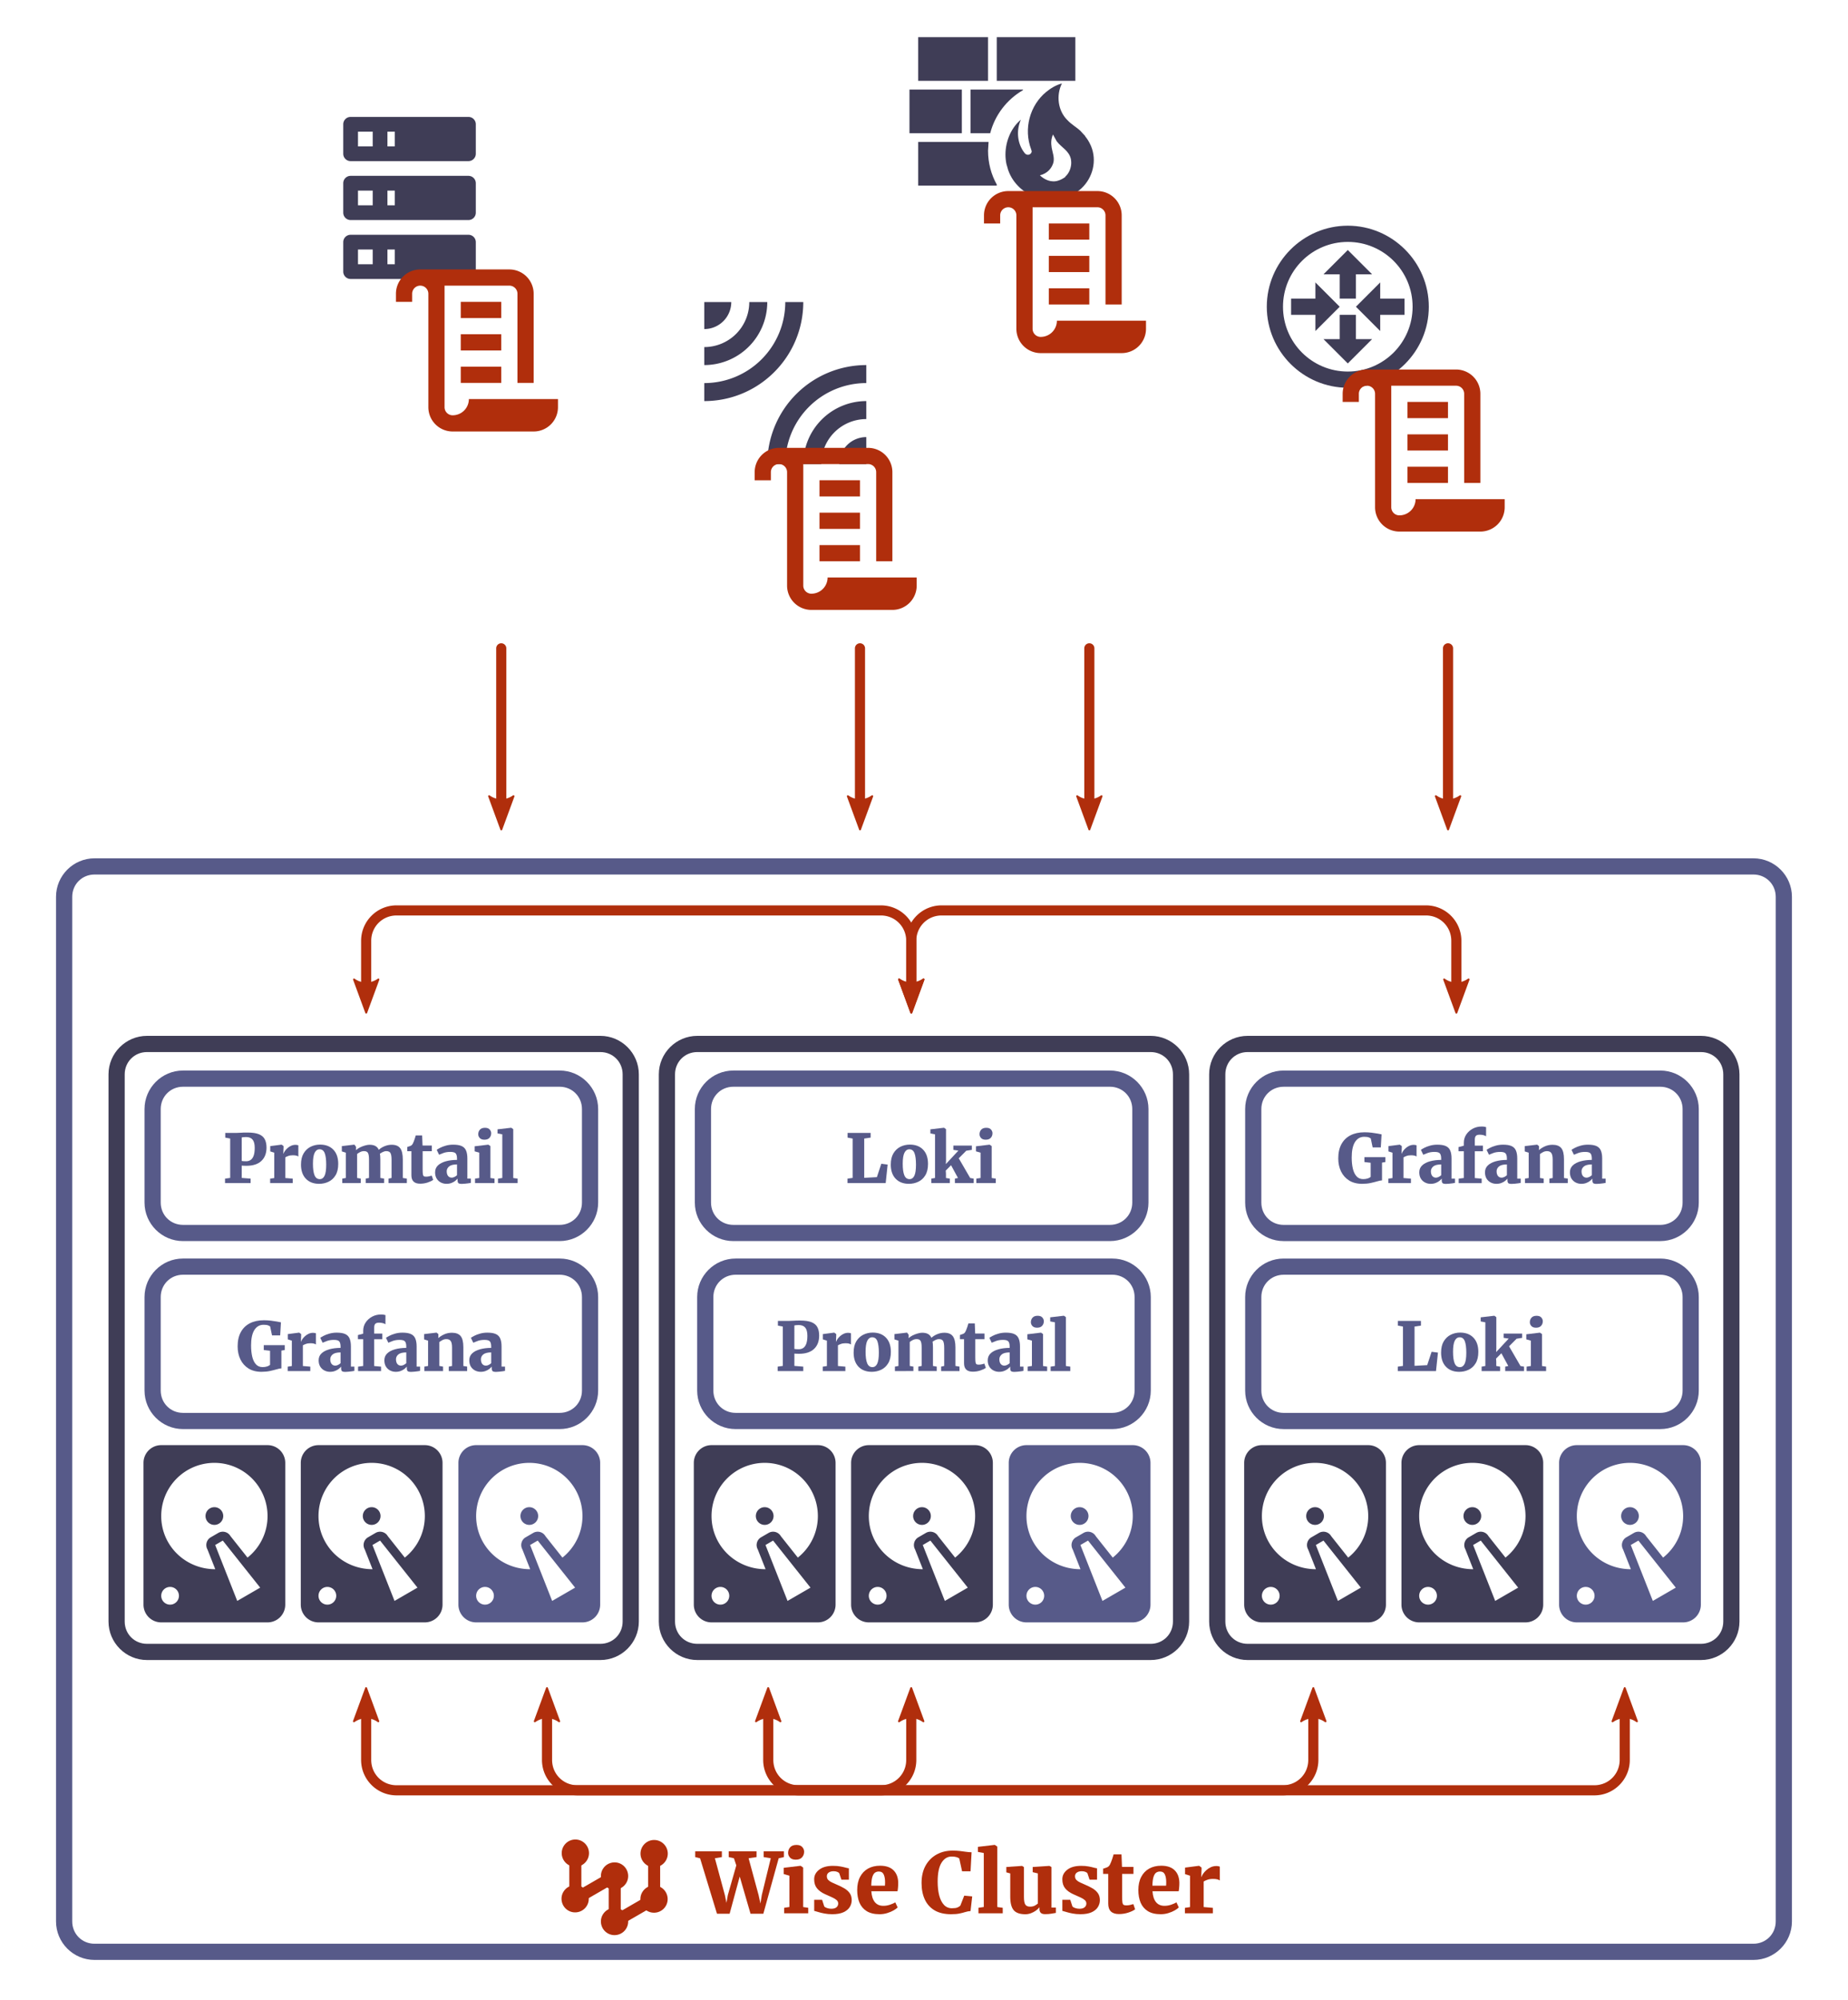 <svg width="730" height="790" version="1.1" viewBox="0 0 193.15 209.02" xmlns="http://www.w3.org/2000/svg"><g transform="translate(2.646 2.646)"><g fill="#b02e0c" stroke-linejoin="round"><g fill-rule="evenodd"><path d="m34.344 177.22 1.276-3.469 1.276 3.469c-0.753-0.554-1.784-0.551-2.551 0z" color="#000000" stroke-width=".198" style="-inkscape-stroke:none"/><path d="m35.619 173.65a0.099 0.099 0 0 0-0.092 0.066l-1.275 3.469a0.099 0.099 0 0 0 0.15 0.115c0.734-0.527 1.715-0.53 2.434-2e-3a0.099 0.099 0 0 0 0.152-0.113l-1.275-3.469a0.099 0.099 0 0 0-0.094-0.066zm2e-3 0.387 1.113 3.029c-0.695-0.404-1.524-0.401-2.228 2e-3z" color="#000000" style="-inkscape-stroke:none"/><path d="m91.316 177.22 1.276-3.469 1.276 3.469c-0.753-0.554-1.784-0.551-2.551 0z" color="#000000" stroke-width=".198" style="-inkscape-stroke:none"/><path d="m92.592 173.65a0.099 0.099 0 0 0-0.094 0.066l-1.275 3.469a0.099 0.099 0 0 0 0.152 0.115c0.734-0.527 1.715-0.53 2.434-2e-3a0.099 0.099 0 0 0 0.152-0.113l-1.275-3.469a0.099 0.099 0 0 0-0.094-0.066zm0 0.389 1.115 3.027c-0.695-0.404-1.524-0.402-2.228 0z" color="#000000" style="-inkscape-stroke:none"/></g><path d="m35.625 174.65a0.529 0.529 0 0 0-0.529 0.529v6.076c0 2.043 1.662 3.703 3.705 3.703h50.621c2.043 0 3.705-1.66 3.705-3.703v-6.076a0.529 0.529 0 0 0-0.529-0.529 0.529 0.529 0 0 0-0.529 0.529v6.076c0 1.475-1.171 2.644-2.647 2.644h-50.621c-1.475 0-2.647-1.17-2.647-2.644v-6.076a0.529 0.529 0 0 0-0.529-0.529z" color="#000000" stroke-linecap="round" style="-inkscape-stroke:none;paint-order:markers stroke fill"/></g><g transform="matrix(.317 0 0 .317 3.291 163.65)" fill="#b02e0c"><path d="m168.98 86.336v15a1.985 1.985 0 0 0 2.977 1.719l10.014-5.781v11.563a1.985 1.985 0 0 0 2.977 1.719l12.99-7.5a1.985 1.985 0 0 0 0.992-1.719v-15h-3.969v13.854l-9.021 5.209v-11.563a1.985 1.985 0 0 0-2.977-1.719l-10.014 5.781v-11.562z" color="#000000" stroke-linejoin="round" style="-inkscape-stroke:none"/><g fill-rule="evenodd"><path d="m196.95 82.446c2.191 0 3.969 1.778 3.969 3.969s-1.778 3.969-3.969 3.969-3.969-1.778-3.969-3.969 1.778-3.969 3.969-3.969z" color="#000000" stroke-width=".794pt" style="-inkscape-stroke:none"/><path d="m196.95 81.916c-2.477 0-4.498 2.021-4.498 4.498 0 2.477 2.021 4.498 4.498 4.498s4.498-2.021 4.498-4.498c0-2.477-2.021-4.498-4.498-4.498zm0 1.059c1.904 0 3.439 1.535 3.439 3.439 0 1.904-1.535 3.439-3.439 3.439s-3.439-1.535-3.439-3.439c0-1.904 1.535-3.439 3.439-3.439z" color="#000000" style="-inkscape-stroke:none"/><path d="m198.89 97.967c1.897 1.095 2.548 3.524 1.453 5.421-1.095 1.897-3.524 2.548-5.421 1.453-1.897-1.095-2.548-3.524-1.453-5.421 1.095-1.897 3.524-2.548 5.421-1.453z" color="#000000" stroke-width=".794pt" style="-inkscape-stroke:none"/><path d="m197.47 96.941c-1.74-0.214-3.526 0.604-4.455 2.213-1.238 2.145-0.499 4.906 1.647 6.144 2.145 1.238 4.906 0.499 6.144-1.647s0.499-4.904-1.647-6.143c-0.536-0.31-1.11-0.497-1.689-0.568zm-0.135 1.047c0.443 0.055 0.883 0.199 1.295 0.438 1.649 0.952 2.212 3.048 1.26 4.697-0.952 1.649-3.05 2.212-4.699 1.26s-2.21-3.05-1.258-4.699c0.714-1.237 2.072-1.862 3.402-1.695z" color="#000000" style="-inkscape-stroke:none"/><path d="m187.33 110.78c-1.095 1.897-3.524 2.548-5.421 1.453-1.897-1.095-2.548-3.524-1.453-5.421 1.095-1.897 3.524-2.548 5.421-1.453 1.897 1.095 2.548 3.524 1.453 5.421z" color="#000000" stroke-width=".794pt" style="-inkscape-stroke:none"/><path d="m184.45 104.33c-1.74-0.214-3.526 0.604-4.455 2.213-1.238 2.145-0.499 4.906 1.647 6.144 2.145 1.238 4.906 0.499 6.144-1.647s0.499-4.906-1.647-6.144c-0.536-0.31-1.11-0.495-1.689-0.566zm-0.135 1.047c0.443 0.056 0.883 0.197 1.295 0.436 1.649 0.952 2.212 3.05 1.26 4.699-0.952 1.649-3.05 2.212-4.699 1.26-1.649-0.952-2.21-3.05-1.258-4.699 0.714-1.237 2.072-1.862 3.402-1.695z" color="#000000" style="-inkscape-stroke:none"/><path d="m187.33 95.78c-1.095 1.897-3.524 2.548-5.421 1.453-1.897-1.095-2.548-3.524-1.453-5.421 1.095-1.897 3.524-2.548 5.421-1.453 1.897 1.095 2.548 3.524 1.453 5.421z" color="#000000" stroke-width=".794pt" style="-inkscape-stroke:none"/><path d="m184.45 89.334c-1.74-0.214-3.526 0.604-4.455 2.213-1.238 2.145-0.499 4.906 1.647 6.144 2.145 1.238 4.906 0.499 6.144-1.647 1.238-2.145 0.499-4.906-1.647-6.144-0.536-0.31-1.11-0.495-1.689-0.566zm-0.135 1.047c0.443 0.055 0.883 0.197 1.295 0.436 1.649 0.952 2.212 3.05 1.26 4.699-0.952 1.649-3.05 2.212-4.699 1.26-1.649-0.952-2.21-3.05-1.258-4.699 0.714-1.237 2.072-1.862 3.402-1.695z" color="#000000" style="-inkscape-stroke:none"/><path d="m174.34 103.28c-1.095 1.897-3.524 2.548-5.421 1.453-1.897-1.095-2.548-3.524-1.453-5.421 1.095-1.897 3.524-2.548 5.421-1.453 1.897 1.095 2.548 3.524 1.453 5.421z" color="#000000" stroke-width=".794pt" style="-inkscape-stroke:none"/><path d="m171.46 96.834c-1.74-0.214-3.524 0.604-4.453 2.213-1.238 2.145-0.499 4.906 1.647 6.144 2.145 1.238 4.906 0.499 6.144-1.647s0.499-4.906-1.647-6.144c-0.536-0.31-1.112-0.495-1.691-0.566zm-0.133 1.047c0.443 0.055 0.883 0.197 1.295 0.436 1.649 0.952 2.212 3.05 1.26 4.699-0.952 1.649-3.05 2.212-4.699 1.26-1.649-0.952-2.21-3.05-1.258-4.699 0.714-1.237 2.072-1.862 3.402-1.695z" color="#000000" style="-inkscape-stroke:none"/><path d="m170.97 90.225c-2.191 0-3.969-1.778-3.969-3.969s1.778-3.969 3.969-3.969 3.969 1.778 3.969 3.969-1.778 3.969-3.969 3.969z" color="#000000" stroke-width=".794pt" style="-inkscape-stroke:none"/><path d="m170.97 81.758c-2.477 0-4.498 2.021-4.498 4.498s2.021 4.498 4.498 4.498 4.498-2.021 4.498-4.498-2.021-4.498-4.498-4.498zm0 1.059c1.904 0 3.439 1.535 3.439 3.439 0 1.904-1.535 3.439-3.439 3.439s-3.439-1.535-3.439-3.439c0-1.904 1.535-3.439 3.439-3.439z" color="#000000" style="-inkscape-stroke:none"/></g><g transform="translate(82.376 .822)" stroke-width=".265" style="white-space:pre" aria-label="Wise Cluster"><path d="m128.11 86.738v-1.912h8.792v1.912l-2.298 0.385 3.288 12.135 0.523 2.559 0.454-2.559 2.793-9.782-0.784-2.353-1.72-0.385v-1.912h9.177v1.912l-2.614 0.385 3.288 12.135 0.605 2.793 0.454-2.793 2.958-12.135-2.339-0.385v-1.912h6.673v1.912l-1.72 0.385-5.063 18.285h-4.224l-3.563-12.259-3.329 12.259h-4.169l-5.572-18.271z"/><path d="m159.17 103.19v-10.319l-1.871-0.537v-2.064l5.517-0.66h0.055l0.839 0.578v13.015l1.665 0.248v1.816h-7.939v-1.816zm2.078-15.602q-1.252 0-1.885-0.688-0.619-0.688-0.619-1.541 0-1.087 0.674-1.857 0.688-0.77 2.078-0.77h0.028q1.266 0 1.885 0.688 0.619 0.688 0.619 1.541 0 1.087-0.688 1.857-0.674 0.77-2.064 0.77z"/><path d="m169.95 100.81 0.702 2.16q0.179 0.303 0.881 0.55 0.715 0.248 1.431 0.248 1.183 0 1.734-0.495 0.564-0.495 0.564-1.224 0-0.729-0.592-1.197-0.578-0.482-1.555-0.908-0.977-0.427-2.188-0.977-1.706-0.77-2.655-1.926-0.936-1.156-0.936-2.986 0-1.885 1.637-3.151 1.637-1.28 4.554-1.28 1.431 0 2.421 0.193 1.004 0.179 1.679 0.371 0.688 0.193 1.156 0.248v3.742h-2.463l-0.702-2.105q-0.138-0.248-0.647-0.454-0.495-0.22-1.211-0.22-1.046 0-1.651 0.454-0.592 0.44-0.592 1.211 0 0.743 0.482 1.238 0.495 0.482 1.293 0.839 0.798 0.358 1.692 0.757 1.169 0.495 2.243 1.114 1.087 0.619 1.789 1.555 0.702 0.936 0.702 2.366 0 1.252-0.674 2.311-0.66 1.046-2.078 1.692-1.417 0.633-3.646 0.633-1.458 0-2.628-0.234-1.156-0.22-1.995-0.482-0.839-0.275-1.348-0.385v-3.66z"/><path d="m188.91 105.57q-2.628 0-4.265-1.018-1.623-1.018-2.38-2.807-0.743-1.802-0.743-4.128 0-2.545 0.936-4.334 0.936-1.802 2.628-2.752 1.706-0.949 3.976-0.949 2.917 0 4.416 1.486 1.513 1.472 1.569 4.1 0 0.936-0.069 1.623-0.055 0.688-0.165 1.211h-8.627q0.151 2.325 1.142 3.563t2.821 1.238q1.101 0 2.201-0.371 1.114-0.385 1.734-0.77l0.77 1.665q-0.413 0.454-1.321 0.977-0.908 0.523-2.119 0.894-1.197 0.371-2.504 0.371zm-2.752-9.397h4.513q0.014-0.289 0.028-0.564 0.014-0.289 0.014-0.578 0-1.623-0.454-2.573-0.44-0.963-1.61-0.963-0.702 0-1.252 0.371-0.537 0.371-0.867 1.376t-0.371 2.93z"/><path d="m212.47 105.57q-3.247 0-5.421-1.266-2.16-1.28-3.233-3.591-1.073-2.311-1.073-5.434 0-3.329 1.321-5.723 1.335-2.394 3.646-3.674t5.242-1.28q1.362 0 2.408 0.124t1.967 0.261q0.936 0.138 1.912 0.165l-0.344 6.274h-2.793l-0.922-4.224q-0.234-0.234-0.867-0.44-0.619-0.206-1.665-0.206-2.05 0-3.329 2.05-1.266 2.05-1.266 6.232 0 2.559 0.509 4.54 0.523 1.981 1.569 3.109 1.046 1.114 2.628 1.114 1.224 0 1.816-0.248 0.605-0.261 0.949-0.605l1.293-3.302 2.628 0.248-0.55 4.829q-0.922 0.069-1.734 0.33-0.812 0.261-1.885 0.482-1.073 0.234-2.807 0.234z"/><path d="m223.26 103.19v-17.79l-1.94-0.371v-1.665l5.517-0.647h0.069l0.812 0.578v19.908l1.789 0.248v1.816h-8.007v-1.816z"/><path d="m243.49 105.55q-1.004 0-1.445-0.44-0.427-0.44-0.427-1.238v-0.605q-0.413 0.564-1.156 1.101-0.729 0.523-1.637 0.867t-1.857 0.344q-2.697 0-3.839-1.335t-1.142-4.471v-7.65l-1.293-0.358v-1.761l5.173-0.358h0.028l0.605 0.385v9.851q0 1.789 0.44 2.49 0.454 0.702 1.568 0.702 0.991 0 1.637-0.371 0.647-0.371 0.949-0.674v-9.906l-1.706-0.413v-1.706l5.448-0.358h0.083l0.66 0.385v13.346h1.458v1.761q-0.509 0.096-1.445 0.248-0.922 0.165-2.105 0.165z"/><path d="m251.77 100.81 0.702 2.16q0.179 0.303 0.881 0.55 0.715 0.248 1.431 0.248 1.183 0 1.734-0.495 0.564-0.495 0.564-1.224 0-0.729-0.592-1.197-0.578-0.482-1.555-0.908-0.977-0.427-2.188-0.977-1.706-0.77-2.655-1.926-0.936-1.156-0.936-2.986 0-1.885 1.637-3.151 1.637-1.28 4.554-1.28 1.431 0 2.421 0.193 1.004 0.179 1.679 0.371 0.688 0.193 1.156 0.248v3.742h-2.463l-0.702-2.105q-0.138-0.248-0.647-0.454-0.495-0.22-1.211-0.22-1.046 0-1.651 0.454-0.592 0.44-0.592 1.211 0 0.743 0.482 1.238 0.495 0.482 1.293 0.839 0.798 0.358 1.692 0.757 1.169 0.495 2.243 1.114 1.087 0.619 1.789 1.555 0.702 0.936 0.702 2.366 0 1.252-0.674 2.311-0.66 1.046-2.078 1.692-1.417 0.633-3.646 0.633-1.458 0-2.628-0.234-1.156-0.22-1.995-0.482-0.839-0.275-1.348-0.385v-3.66z"/><path d="m267.84 105.52q-3.55 0-3.55-3.44v-9.796h-1.679v-1.72q0.523-0.206 1.004-0.344 0.482-0.138 0.77-0.399 0.289-0.275 0.454-0.592 0.179-0.316 0.371-0.812 0.22-0.523 0.44-1.211 0.234-0.688 0.413-1.362h2.6l0.165 4.128h3.784v2.311h-3.742v7.278q0 1.431 0.096 2.091 0.11 0.66 0.413 0.839 0.303 0.165 0.881 0.165 0.619 0 1.252-0.138 0.633-0.138 1.059-0.289l0.592 1.72q-0.743 0.578-2.215 1.073t-3.109 0.495z"/><path d="m281.61 105.57q-2.628 0-4.265-1.018-1.623-1.018-2.38-2.807-0.743-1.802-0.743-4.128 0-2.545 0.936-4.334 0.936-1.802 2.628-2.752 1.706-0.949 3.976-0.949 2.917 0 4.416 1.486 1.513 1.472 1.568 4.1 0 0.936-0.069 1.623-0.055 0.688-0.165 1.211h-8.627q0.151 2.325 1.142 3.563t2.821 1.238q1.101 0 2.201-0.371 1.114-0.385 1.734-0.77l0.77 1.665q-0.413 0.454-1.321 0.977-0.908 0.523-2.119 0.894-1.197 0.371-2.504 0.371zm-2.752-9.397h4.513q0.014-0.289 0.028-0.564 0.014-0.289 0.014-0.578 0-1.623-0.454-2.573-0.44-0.963-1.61-0.963-0.702 0-1.252 0.371-0.537 0.371-0.867 1.376t-0.371 2.93z"/><path d="m289.58 105.27v-1.802l1.679-0.248v-10.346l-1.637-0.509v-2.16l4.568-0.592h0.083l0.784 0.578v0.66l-0.096 2.394h0.096q0.124-0.427 0.523-1.018 0.413-0.605 1.059-1.183 0.647-0.592 1.486-0.977 0.853-0.385 1.844-0.385 0.385 0 0.66 0.069 0.289 0.055 0.454 0.124v4.568q-0.33-0.248-0.853-0.371-0.523-0.138-1.417-0.138-1.101 0-1.885 0.303-0.784 0.289-1.169 0.55v8.42l3.027 0.261v1.802z"/></g></g><g fill="#b02e0c" stroke-linejoin="round"><g fill-rule="evenodd"><path d="m53.248 177.22 1.276-3.469 1.276 3.469c-0.753-0.554-1.784-0.551-2.551 0z" color="#000000" stroke-width=".198" style="-inkscape-stroke:none"/><path d="m54.523 173.65a0.099 0.099 0 0 0-0.092 0.066l-1.275 3.469a0.099 0.099 0 0 0 0.15 0.115c0.734-0.527 1.715-0.53 2.434-2e-3a0.099 0.099 0 0 0 0.152-0.113l-1.275-3.469a0.099 0.099 0 0 0-0.094-0.066zm0 0.387 1.115 3.029c-0.695-0.404-1.524-0.401-2.228 2e-3z" color="#000000" style="-inkscape-stroke:none"/><path d="m165.89 177.22 1.276-3.469 1.276 3.469c-0.753-0.554-1.784-0.551-2.551 0z" color="#000000" stroke-width=".198" style="-inkscape-stroke:none"/><path d="m167.17 173.65a0.099 0.099 0 0 0-0.094 0.066l-1.275 3.469a0.099 0.099 0 0 0 0.15 0.115c0.734-0.527 1.717-0.53 2.436-2e-3a0.099 0.099 0 0 0 0.15-0.113l-1.275-3.469a0.099 0.099 0 0 0-0.092-0.066zm-2e-3 0.387 1.115 3.029c-0.695-0.404-1.524-0.401-2.228 2e-3z" color="#000000" style="-inkscape-stroke:none"/></g><path d="m54.529 174.65a0.529 0.529 0 0 0-0.529 0.529v6.076c0 2.043 1.662 3.703 3.705 3.703h106.29c2.043 0 3.703-1.66 3.703-3.703v-6.076a0.529 0.529 0 0 0-0.529-0.529 0.529 0.529 0 0 0-0.529 0.529v6.076c0 1.475-1.17 2.644-2.644 2.644h-106.29c-1.475 0-2.647-1.17-2.647-2.644v-6.076a0.529 0.529 0 0 0-0.529-0.529z" color="#000000" stroke-linecap="round" style="-inkscape-stroke:none;paint-order:markers stroke fill"/></g><g fill="#b02e0c" stroke-linejoin="round"><g fill-rule="evenodd"><path d="m76.369 177.22 1.276-3.469 1.276 3.469c-0.753-0.554-1.784-0.551-2.551 0z" color="#000000" stroke-width=".198" style="-inkscape-stroke:none"/><path d="m77.645 173.65a0.099 0.099 0 0 0-0.094 0.066l-1.275 3.469a0.099 0.099 0 0 0 0.15 0.115c0.734-0.527 1.717-0.53 2.436-2e-3a0.099 0.099 0 0 0 0.152-0.113l-1.275-3.469a0.099 0.099 0 0 0-0.094-0.066zm0 0.391 1.113 3.025c-0.695-0.403-1.523-0.401-2.227 0z" color="#000000" style="-inkscape-stroke:none"/><path d="m133.34 177.22 1.276-3.469 1.276 3.469c-0.753-0.554-1.784-0.551-2.551 0z" color="#000000" stroke-width=".198" style="-inkscape-stroke:none"/><path d="m134.62 173.65a0.099 0.099 0 0 0-0.094 0.066l-1.275 3.469a0.099 0.099 0 0 0 0.15 0.115c0.734-0.527 1.717-0.53 2.436-2e-3a0.099 0.099 0 0 0 0.152-0.113l-1.277-3.469a0.099 0.099 0 0 0-0.092-0.066zm0 0.387 1.113 3.029c-0.695-0.403-1.524-0.401-2.228 2e-3z" color="#000000" style="-inkscape-stroke:none"/></g><path d="m77.65 174.65a0.529 0.529 0 0 0-0.529 0.529v6.076c0 2.043 1.66 3.703 3.703 3.703h50.623c2.043 0 3.703-1.66 3.703-3.703v-6.076a0.529 0.529 0 0 0-0.529-0.529 0.529 0.529 0 0 0-0.529 0.529v6.076c0 1.475-1.17 2.644-2.644 2.644h-50.623c-1.475 0-2.644-1.17-2.644-2.644v-6.076a0.529 0.529 0 0 0-0.529-0.529z" color="#000000" stroke-linecap="round" style="-inkscape-stroke:none;paint-order:markers stroke fill"/></g><g fill="#b02e0c" stroke-linejoin="round"><g fill-rule="evenodd"><path d="m36.906 99.698-1.276 3.469-1.276-3.469c0.753 0.554 1.784 0.551 2.551 1e-6z" color="#000000" stroke-width=".198" style="-inkscape-stroke:none"/><path d="m36.928 99.602a0.099 0.099 0 0 0-0.08 0.016c-0.734 0.527-1.717 0.528-2.436 0a0.099 0.099 0 0 0-0.15 0.115l1.275 3.469a0.099 0.099 0 0 0 0.186 0l1.275-3.469a0.099 0.099 0 0 0-0.07-0.131zm-2.412 0.248c0.695 0.404 1.524 0.403 2.228 0l-1.115 3.031z" color="#000000" style="-inkscape-stroke:none"/><path d="m93.878 99.698-1.276 3.469-1.276-3.469c0.753 0.554 1.784 0.551 2.551 1e-6z" color="#000000" stroke-width=".198" style="-inkscape-stroke:none"/><path d="m93.9 99.602a0.099 0.099 0 0 0-0.08 0.016c-0.734 0.527-1.717 0.528-2.436 0a0.099 0.099 0 0 0-0.15 0.115l1.275 3.469a0.099 0.099 0 0 0 0.186 0l1.275-3.469a0.099 0.099 0 0 0-0.07-0.131zm-2.412 0.248c0.695 0.403 1.524 0.403 2.228 0l-1.115 3.031z" color="#000000" style="-inkscape-stroke:none"/></g><path d="m38.801 91.957c-2.043 0-3.705 1.66-3.705 3.703v6.076a0.529 0.529 0 0 0 0.529 0.529 0.529 0.529 0 0 0 0.529-0.529v-6.076c0-1.475 1.171-2.647 2.647-2.647h50.621c1.475 0 2.647 1.171 2.647 2.647v6.076a0.529 0.529 0 0 0 0.529 0.529 0.529 0.529 0 0 0 0.529-0.529v-6.076c0-2.043-1.662-3.703-3.705-3.703z" color="#000000" stroke-linecap="round" style="-inkscape-stroke:none;paint-order:markers stroke fill"/></g><g fill="#b02e0c" stroke-linejoin="round"><g fill-rule="evenodd"><path d="m93.878 99.698-1.276 3.469-1.276-3.469c0.753 0.554 1.784 0.551 2.551 1e-6z" color="#000000" stroke-width=".198" style="-inkscape-stroke:none"/><path d="m93.9 99.602a0.099 0.099 0 0 0-0.08 0.016c-0.734 0.527-1.717 0.528-2.436 0a0.099 0.099 0 0 0-0.15 0.115l1.275 3.469a0.099 0.099 0 0 0 0.186 0l1.275-3.469a0.099 0.099 0 0 0-0.07-0.131zm-2.412 0.248c0.695 0.403 1.524 0.403 2.228 0l-1.115 3.031z" color="#000000" style="-inkscape-stroke:none"/><path d="m150.85 99.698-1.276 3.469-1.276-3.469c0.753 0.554 1.784 0.551 2.551 1e-6z" color="#000000" stroke-width=".198" style="-inkscape-stroke:none"/><path d="m150.87 99.602a0.099 0.099 0 0 0-0.08 0.016c-0.734 0.527-1.717 0.528-2.436 0a0.099 0.099 0 0 0-0.152 0.115l1.275 3.469a0.099 0.099 0 0 0 0.188 0l1.275-3.469a0.099 0.099 0 0 0-0.07-0.131zm-2.412 0.248c0.695 0.403 1.524 0.403 2.228 0l-1.115 3.029z" color="#000000" style="-inkscape-stroke:none"/></g><path d="m95.771 91.957c-2.043 0-3.703 1.66-3.703 3.703v6.076a0.529 0.529 0 0 0 0.529 0.529 0.529 0.529 0 0 0 0.529-0.529v-6.076c0-1.475 1.17-2.647 2.644-2.647h50.623c1.475 0 2.647 1.171 2.647 2.647v6.076a0.529 0.529 0 0 0 0.529 0.529 0.529 0.529 0 0 0 0.527-0.529v-6.076c0-2.043-1.66-3.703-3.703-3.703z" color="#000000" stroke-linecap="round" style="-inkscape-stroke:none;paint-order:markers stroke fill"/></g><path d="m7.231 87.041c-2.213 0-4.021 1.808-4.021 4.021v107.07c0 2.213 1.808 4.021 4.021 4.021h173.39c2.213 0 4.023-1.808 4.023-4.021v-107.07c0-2.213-1.81-4.021-4.023-4.021zm0 1.693h173.39c1.304 0 2.33 1.024 2.33 2.328v107.07c0 1.304-1.026 2.328-2.33 2.328h-173.39c-1.304 0-2.328-1.024-2.328-2.328v-107.07c0-1.304 1.024-2.328 2.328-2.328z" color="#000000" fill="#575a89" stroke-linecap="round" stroke-linejoin="round" style="-inkscape-stroke:none;paint-order:markers stroke fill"/><g transform="translate(-13.601 46.05)"><g transform="translate(-29.536 20.383)" fill="#575a89"><path d="m59.617 42.783c-2.213 0-4.021 1.81-4.021 4.023v9.777c0 2.213 1.808 4.021 4.021 4.021h39.369c2.213 0 4.023-1.808 4.023-4.021v-9.777c0-2.213-1.81-4.023-4.023-4.023zm0 1.693h39.369c1.304 0 2.33 1.026 2.33 2.33v9.777c0 1.304-1.026 2.328-2.33 2.328h-39.369c-1.304 0-2.328-1.024-2.328-2.328v-9.777c0-1.304 1.024-2.33 2.328-2.33z" color="#000000" stroke-linecap="round" stroke-linejoin="round" style="-inkscape-stroke:none;paint-order:markers stroke fill"/><g stroke-width=".265" aria-label="Promtail"><path d="m64.549 54.004v-4.113l-0.515-0.099v-0.49h1.143q0.24 0 0.508-0.021 0.272-0.025 0.677-0.018 0.776 0 1.206 0.183 0.43 0.183 0.603 0.533 0.176 0.349 0.176 0.854 0 0.896-0.54 1.401-0.54 0.504-1.563 0.504-0.152 0-0.296-0.007-0.145-0.011-0.191-0.014v1.288l0.928 0.074v0.466h-2.674v-0.466zm1.206-1.774q0.123 0.032 0.462 0.032 0.258 0 0.459-0.127 0.201-0.127 0.318-0.434 0.12-0.307 0.12-0.843 0-0.593-0.226-0.857-0.222-0.268-0.674-0.268-0.194 0-0.286 0.014-0.092 0.014-0.173 0.028z"/><path d="m68.726 54.544v-0.462l0.43-0.064v-2.653l-0.42-0.131v-0.554l1.171-0.152h0.021l0.201 0.148v0.169l-0.025 0.614h0.025q0.032-0.109 0.134-0.261 0.106-0.155 0.272-0.303 0.166-0.152 0.381-0.25 0.219-0.099 0.473-0.099 0.099 0 0.169 0.018 0.074 0.014 0.116 0.032v1.171q-0.085-0.064-0.219-0.095-0.134-0.035-0.363-0.035-0.282 0-0.483 0.078-0.201 0.074-0.3 0.141v2.159l0.776 0.067v0.462z"/><path d="m71.951 52.604q0-0.706 0.275-1.168 0.279-0.462 0.73-0.688 0.455-0.226 0.988-0.226 0.878 0 1.386 0.529 0.512 0.529 0.512 1.489 0 0.723-0.279 1.185-0.275 0.459-0.73 0.677-0.455 0.219-0.988 0.219-0.871 0-1.383-0.529-0.512-0.529-0.512-1.489zm1.961 1.528q0.335 0 0.504-0.36 0.169-0.36 0.169-1.147 0-0.801-0.155-1.206t-0.536-0.406q-0.335 0-0.515 0.36-0.18 0.36-0.18 1.147 0 0.801 0.166 1.206 0.169 0.406 0.547 0.406z"/><path d="m76.265 54.544v-0.466l0.37-0.067v-2.646l-0.416-0.131v-0.554l1.281-0.152h0.039l0.166 0.229-0.004 0.349q0.159-0.162 0.416-0.289 0.258-0.127 0.526-0.201 0.272-0.078 0.466-0.078 0.385 0 0.617 0.131 0.236 0.131 0.356 0.399 0.229-0.222 0.593-0.374 0.367-0.155 0.751-0.155 0.624 0 0.893 0.363 0.272 0.363 0.272 1.178v1.93l0.423 0.067v0.466h-1.916v-0.466l0.318-0.067v-1.898q0-0.504-0.113-0.706-0.113-0.201-0.43-0.201-0.194 0-0.374 0.092-0.18 0.088-0.303 0.183 0.028 0.131 0.035 0.282 0.011 0.152 0.011 0.321v1.926l0.395 0.067v0.466h-1.923v-0.466l0.346-0.067v-1.923q0-0.49-0.106-0.684-0.102-0.198-0.416-0.198-0.215 0-0.409 0.099-0.191 0.099-0.314 0.201v2.505l0.381 0.067v0.466z"/><path d="m84.4 54.607q-0.91 0-0.91-0.882v-2.512h-0.43v-0.441q0.134-0.053 0.258-0.088 0.123-0.035 0.198-0.102 0.074-0.071 0.116-0.152 0.046-0.081 0.095-0.208 0.056-0.134 0.113-0.31 0.06-0.176 0.106-0.349h0.667l0.042 1.058h0.97v0.593h-0.96v1.866q0 0.367 0.025 0.536 0.028 0.169 0.106 0.215 0.078 0.042 0.226 0.042 0.159 0 0.321-0.035t0.272-0.074l0.152 0.441q-0.191 0.148-0.568 0.275-0.377 0.127-0.797 0.127z"/><path d="m85.967 53.415q0-0.43 0.296-0.716 0.3-0.286 0.815-0.43 0.519-0.145 1.178-0.148v-0.138q0-0.363-0.127-0.529-0.127-0.169-0.568-0.169-0.406 0-0.709 0.109-0.3 0.109-0.469 0.187l-0.247-0.512q0.092-0.074 0.335-0.201 0.247-0.131 0.603-0.233 0.36-0.106 0.787-0.106 0.564 0 0.885 0.148 0.321 0.145 0.455 0.466 0.138 0.318 0.138 0.836v2.099h0.363v0.445q-0.081 0.018-0.247 0.042-0.166 0.025-0.356 0.042-0.187 0.021-0.339 0.021-0.272 0-0.36-0.081-0.085-0.081-0.085-0.31v-0.162q-0.088 0.113-0.25 0.243-0.162 0.127-0.392 0.215-0.226 0.088-0.515 0.088-0.321 0-0.593-0.141-0.272-0.141-0.437-0.409-0.162-0.272-0.162-0.656zm1.739 0.561q0.131 0 0.286-0.074 0.155-0.078 0.265-0.183v-1.125q-0.586 0.004-0.833 0.215-0.243 0.212-0.243 0.494 0 0.318 0.141 0.497 0.145 0.176 0.385 0.176z"/><path d="m90.584 54.011v-2.646l-0.48-0.138v-0.529l1.415-0.169h0.014l0.215 0.148v3.337l0.427 0.064v0.466h-2.035v-0.466zm0.533-4q-0.321 0-0.483-0.176-0.159-0.176-0.159-0.395 0-0.279 0.173-0.476 0.176-0.198 0.533-0.198h0.007q0.325 0 0.483 0.176t0.159 0.395q0 0.279-0.176 0.476-0.173 0.198-0.529 0.198z"/><path d="m92.99 54.011v-4.561l-0.497-0.095v-0.427l1.415-0.166h0.018l0.208 0.148v5.105l0.459 0.064v0.466h-2.053v-0.466z"/></g></g><g fill="#3f3d56"><path d="m44.244 102.31h11.112a1.852 1.852 0 0 1 1.852 1.852v14.817a1.852 1.852 0 0 1-1.852 1.852h-11.112a1.852 1.852 0 0 1-1.852-1.852v-14.817a1.852 1.852 0 0 1 1.852-1.852m5.556 1.852a5.556 5.556 0 0 0-5.556 5.556c0 3.065 2.491 5.556 5.649 5.556l-0.815-2.065c-0.25-0.444-0.102-1.009 0.343-1.269l0.796-0.463c0.444-0.25 1.009-0.102 1.269 0.343l1.778 2.241c1.278-1.019 2.093-2.584 2.093-4.343a5.556 5.556 0 0 0-5.556-5.556m0 4.63a0.926 0.926 0 0 1 0.926 0.926 0.926 0.926 0 0 1-0.926 0.926 0.926 0.926 0 0 1-0.926-0.926 0.926 0.926 0 0 1 0.926-0.926m-4.63 8.334a0.926 0.926 0 0 0-0.926 0.926 0.926 0.926 0 0 0 0.926 0.926 0.926 0.926 0 0 0 0.926-0.926 0.926 0.926 0 0 0-0.926-0.926m4.713-4.38 2.306 5.843 2.398-1.389-3.908-4.917z" stroke-width=".926"/><path d="m27.805 102.31h11.113a1.852 1.852 0 0 1 1.852 1.852v14.817a1.852 1.852 0 0 1-1.852 1.852h-11.113a1.852 1.852 0 0 1-1.852-1.852v-14.817a1.852 1.852 0 0 1 1.852-1.852m5.556 1.852a5.556 5.556 0 0 0-5.556 5.556c0 3.065 2.491 5.556 5.649 5.556l-0.815-2.065c-0.25-0.444-0.102-1.009 0.343-1.269l0.796-0.463c0.444-0.25 1.009-0.102 1.269 0.343l1.778 2.241c1.278-1.019 2.093-2.584 2.093-4.343a5.556 5.556 0 0 0-5.556-5.556m0 4.63a0.926 0.926 0 0 1 0.926 0.926 0.926 0.926 0 0 1-0.926 0.926 0.926 0.926 0 0 1-0.926-0.926 0.926 0.926 0 0 1 0.926-0.926m-4.63 8.334a0.926 0.926 0 0 0-0.926 0.926 0.926 0.926 0 0 0 0.926 0.926 0.926 0.926 0 0 0 0.926-0.926 0.926 0.926 0 0 0-0.926-0.926m4.713-4.38 2.306 5.843 2.398-1.389-3.908-4.917z" stroke-width=".926"/><path transform="rotate(90)" d="m63.564-77.725c-2.213 0-4.021 1.808-4.021 4.021v47.387c0 2.213 1.808 4.021 4.021 4.021h57.18c2.213 0 4.021-1.808 4.021-4.021v-47.387c0-2.213-1.808-4.021-4.021-4.021zm0 1.693h57.18c1.304 0 2.328 1.024 2.328 2.328v47.387c0 1.304-1.024 2.328-2.328 2.328h-57.18c-1.304 0-2.328-1.024-2.328-2.328v-47.387c0-1.304 1.024-2.328 2.328-2.328z" color="#000000" stroke-linecap="round" stroke-linejoin="round" style="-inkscape-stroke:none;paint-order:markers stroke fill"/></g><path d="m60.72 102.31h11.112a1.852 1.852 0 0 1 1.852 1.852v14.817a1.852 1.852 0 0 1-1.852 1.852h-11.112a1.852 1.852 0 0 1-1.852-1.852v-14.817a1.852 1.852 0 0 1 1.852-1.852m5.556 1.852a5.556 5.556 0 0 0-5.556 5.556c0 3.065 2.491 5.556 5.649 5.556l-0.815-2.065c-0.25-0.444-0.102-1.009 0.343-1.269l0.796-0.463c0.444-0.25 1.009-0.102 1.269 0.343l1.778 2.241c1.278-1.019 2.093-2.584 2.093-4.343a5.556 5.556 0 0 0-5.556-5.556m0 4.63a0.926 0.926 0 0 1 0.926 0.926 0.926 0.926 0 0 1-0.926 0.926 0.926 0.926 0 0 1-0.926-0.926 0.926 0.926 0 0 1 0.926-0.926m-4.63 8.334a0.926 0.926 0 0 0-0.926 0.926 0.926 0.926 0 0 0 0.926 0.926 0.926 0.926 0 0 0 0.926-0.926 0.926 0.926 0 0 0-0.926-0.926m4.713-4.38 2.306 5.843 2.398-1.389-3.908-4.917z" fill="#575a89" stroke-width=".926"/><g transform="translate(-29.536 40.027)" fill="#575a89"><path d="m59.617 42.783c-2.213 0-4.021 1.81-4.021 4.023v9.777c0 2.213 1.808 4.021 4.021 4.021h39.369c2.213 0 4.023-1.808 4.023-4.021v-9.777c0-2.213-1.81-4.023-4.023-4.023zm0 1.693h39.369c1.304 0 2.33 1.026 2.33 2.33v9.777c0 1.304-1.026 2.328-2.33 2.328h-39.369c-1.304 0-2.328-1.024-2.328-2.328v-9.777c0-1.304 1.024-2.33 2.328-2.33z" color="#000000" stroke-linecap="round" stroke-linejoin="round" style="-inkscape-stroke:none;paint-order:markers stroke fill"/><g stroke-width=".265" aria-label="Grafana"><path d="m67.83 54.621q-0.808 0-1.369-0.349-0.557-0.353-0.847-0.953-0.286-0.603-0.286-1.351 0-0.885 0.332-1.496 0.335-0.61 0.949-0.924 0.617-0.314 1.464-0.314 0.374 0 0.734 0.042 0.363 0.042 0.642 0.095 0.282 0.053 0.406 0.081l-0.081 1.365h-0.85l-0.198-0.931q-0.046-0.053-0.208-0.116-0.159-0.064-0.473-0.064-0.624 0-0.97 0.55-0.342 0.55-0.342 1.612 0 0.656 0.12 1.168 0.123 0.512 0.388 0.804 0.265 0.289 0.699 0.289 0.254 0 0.462-0.067t0.314-0.169v-1.471l-0.656-0.078v-0.508h2.194v0.508l-0.353 0.06v1.856q-0.187 0.007-0.49 0.099-0.303 0.088-0.702 0.176-0.399 0.085-0.878 0.085z"/><path d="m70.564 54.544v-0.462l0.43-0.064v-2.653l-0.42-0.131v-0.554l1.171-0.152h0.021l0.201 0.148v0.169l-0.025 0.614h0.025q0.032-0.109 0.134-0.261 0.106-0.155 0.272-0.303 0.166-0.152 0.381-0.25 0.219-0.099 0.473-0.099 0.099 0 0.169 0.018 0.074 0.014 0.116 0.032v1.171q-0.085-0.064-0.219-0.095-0.134-0.035-0.363-0.035-0.282 0-0.483 0.078-0.201 0.074-0.3 0.141v2.159l0.776 0.067v0.462z"/><path d="m73.796 53.415q0-0.43 0.296-0.716 0.3-0.286 0.815-0.43 0.519-0.145 1.178-0.148v-0.138q0-0.363-0.127-0.529-0.127-0.169-0.568-0.169-0.406 0-0.709 0.109-0.3 0.109-0.469 0.187l-0.247-0.512q0.092-0.074 0.335-0.201 0.247-0.131 0.603-0.233 0.36-0.106 0.787-0.106 0.564 0 0.885 0.148 0.321 0.145 0.455 0.466 0.138 0.318 0.138 0.836v2.099h0.363v0.445q-0.081 0.018-0.247 0.042-0.166 0.025-0.356 0.042-0.187 0.021-0.339 0.021-0.272 0-0.36-0.081-0.085-0.081-0.085-0.31v-0.162q-0.088 0.113-0.25 0.243-0.162 0.127-0.392 0.215-0.226 0.088-0.515 0.088-0.321 0-0.593-0.141t-0.437-0.409q-0.162-0.272-0.162-0.656zm1.739 0.561q0.131 0 0.286-0.074 0.155-0.078 0.265-0.183v-1.125q-0.586 0.004-0.833 0.215-0.243 0.212-0.243 0.494 0 0.318 0.141 0.497 0.145 0.176 0.385 0.176z"/><path d="m78.452 54.011v-2.797h-0.55v-0.434l0.55-0.145v-0.303q0-0.48 0.254-0.864 0.258-0.385 0.677-0.61 0.423-0.226 0.924-0.226 0.201 0 0.314 0.025 0.116 0.025 0.159 0.039l-0.004 0.96q-0.106-0.085-0.293-0.127-0.183-0.042-0.381-0.042-0.275 0-0.388 0.12-0.113 0.116-0.113 0.399v0.621h0.85v0.589h-0.85v2.801l0.716 0.064v0.466h-2.402v-0.466z"/><path d="m80.664 53.415q0-0.43 0.296-0.716 0.3-0.286 0.815-0.43 0.519-0.145 1.178-0.148v-0.138q0-0.363-0.127-0.529-0.127-0.169-0.568-0.169-0.406 0-0.709 0.109-0.3 0.109-0.469 0.187l-0.247-0.512q0.092-0.074 0.335-0.201 0.247-0.131 0.603-0.233 0.36-0.106 0.787-0.106 0.564 0 0.885 0.148 0.321 0.145 0.455 0.466 0.138 0.318 0.138 0.836v2.099h0.363v0.445q-0.081 0.018-0.247 0.042-0.166 0.025-0.356 0.042-0.187 0.021-0.339 0.021-0.272 0-0.36-0.081-0.085-0.081-0.085-0.31v-0.162q-0.088 0.113-0.25 0.243-0.162 0.127-0.392 0.215-0.226 0.088-0.515 0.088-0.321 0-0.593-0.141t-0.437-0.409q-0.162-0.272-0.162-0.656zm1.739 0.561q0.131 0 0.286-0.074 0.155-0.078 0.265-0.183v-1.125q-0.586 0.004-0.833 0.215-0.243 0.212-0.243 0.494 0 0.318 0.141 0.497 0.145 0.176 0.385 0.176z"/><path d="m85.233 54.011v-2.646l-0.416-0.131v-0.554l1.281-0.152h0.021l0.187 0.148v0.258l-0.007 0.166q0.222-0.208 0.6-0.385 0.377-0.176 0.822-0.176 0.624 0 0.91 0.342 0.289 0.342 0.289 1.175v1.958l0.395 0.06v0.469h-1.919v-0.466l0.342-0.064v-1.926q0-0.49-0.141-0.684-0.138-0.198-0.452-0.198-0.226 0-0.42 0.106-0.194 0.106-0.314 0.198v2.501l0.388 0.067v0.466h-1.954v-0.466z"/><path d="m89.54 53.415q0-0.43 0.296-0.716 0.3-0.286 0.815-0.43 0.519-0.145 1.178-0.148v-0.138q0-0.363-0.127-0.529-0.127-0.169-0.568-0.169-0.406 0-0.709 0.109-0.3 0.109-0.469 0.187l-0.247-0.512q0.092-0.074 0.335-0.201 0.247-0.131 0.603-0.233 0.36-0.106 0.787-0.106 0.564 0 0.885 0.148 0.321 0.145 0.455 0.466 0.138 0.318 0.138 0.836v2.099h0.363v0.445q-0.081 0.018-0.247 0.042t-0.356 0.042q-0.187 0.021-0.339 0.021-0.272 0-0.36-0.081-0.085-0.081-0.085-0.31v-0.162q-0.088 0.113-0.25 0.243-0.162 0.127-0.392 0.215-0.226 0.088-0.515 0.088-0.321 0-0.593-0.141t-0.437-0.409q-0.162-0.272-0.162-0.656zm1.739 0.561q0.131 0 0.286-0.074 0.155-0.078 0.265-0.183v-1.125q-0.586 0.004-0.833 0.215-0.243 0.212-0.243 0.494 0 0.318 0.141 0.497 0.145 0.176 0.385 0.176z"/></g></g></g><g transform="translate(43.917 46.05)"><g transform="translate(-29.536 20.383)" fill="#575a89"><path d="m59.617 42.783c-2.213 0-4.021 1.81-4.021 4.023v9.777c0 2.213 1.808 4.021 4.021 4.021h39.369c2.213 0 4.023-1.808 4.023-4.021v-9.777c0-2.213-1.81-4.023-4.023-4.023zm0 1.693h39.369c1.304 0 2.33 1.026 2.33 2.33v9.777c0 1.304-1.026 2.328-2.33 2.328h-39.369c-1.304 0-2.328-1.024-2.328-2.328v-9.777c0-1.304 1.024-2.33 2.328-2.33z" color="#000000" stroke-linecap="round" stroke-linejoin="round" style="-inkscape-stroke:none;paint-order:markers stroke fill"/><g stroke-width=".265" aria-label="Loki"><path d="m72.09 54.004v-4.113l-0.529-0.099v-0.49h2.409v0.49l-0.67 0.099v4.103l1.323-0.071 0.462-1.397 0.663 0.085-0.205 1.933h-3.99v-0.466z"/><path d="m76.076 52.604q0-0.706 0.275-1.168 0.279-0.462 0.73-0.688 0.455-0.226 0.988-0.226 0.878 0 1.386 0.529 0.512 0.529 0.512 1.489 0 0.723-0.279 1.185-0.275 0.459-0.73 0.677-0.455 0.219-0.988 0.219-0.871 0-1.383-0.529t-0.512-1.489zm1.961 1.528q0.335 0 0.504-0.36 0.169-0.36 0.169-1.147 0-0.801-0.155-1.206-0.155-0.406-0.536-0.406-0.335 0-0.515 0.36t-0.18 1.147q0 0.801 0.166 1.206 0.169 0.406 0.547 0.406z"/><path d="m80.701 54.011v-4.561l-0.487-0.095v-0.427l1.411-0.166h0.018l0.205 0.148v3.305l-0.018 0.346 1.312-1.411-0.526-0.078v-0.445h1.933v0.445l-0.586 0.092-0.783 0.79 1.196 2.06 0.367 0.064v0.466h-1.965v-0.466l0.321-0.067-0.723-1.333-0.554 0.561 0.021 0.346v0.427l0.402 0.067v0.466h-1.933v-0.466z"/><path d="m85.46 54.011v-2.646l-0.48-0.138v-0.529l1.415-0.169h0.014l0.215 0.148v3.337l0.427 0.064v0.466h-2.035v-0.466zm0.533-4q-0.321 0-0.483-0.176-0.159-0.176-0.159-0.395 0-0.279 0.173-0.476 0.176-0.198 0.533-0.198h0.007q0.325 0 0.483 0.176t0.159 0.395q0 0.279-0.176 0.476-0.173 0.198-0.529 0.198z"/></g></g><g fill="#3f3d56"><path d="m44.244 102.31h11.112a1.852 1.852 0 0 1 1.852 1.852v14.817a1.852 1.852 0 0 1-1.852 1.852h-11.112a1.852 1.852 0 0 1-1.852-1.852v-14.817a1.852 1.852 0 0 1 1.852-1.852m5.556 1.852a5.556 5.556 0 0 0-5.556 5.556c0 3.065 2.491 5.556 5.649 5.556l-0.815-2.065c-0.25-0.444-0.102-1.009 0.343-1.269l0.796-0.463c0.444-0.25 1.009-0.102 1.269 0.343l1.778 2.241c1.278-1.019 2.093-2.584 2.093-4.343a5.556 5.556 0 0 0-5.556-5.556m0 4.63a0.926 0.926 0 0 1 0.926 0.926 0.926 0.926 0 0 1-0.926 0.926 0.926 0.926 0 0 1-0.926-0.926 0.926 0.926 0 0 1 0.926-0.926m-4.63 8.334a0.926 0.926 0 0 0-0.926 0.926 0.926 0.926 0 0 0 0.926 0.926 0.926 0.926 0 0 0 0.926-0.926 0.926 0.926 0 0 0-0.926-0.926m4.713-4.38 2.306 5.843 2.398-1.389-3.908-4.917z" stroke-width=".926"/><path d="m27.805 102.31h11.113a1.852 1.852 0 0 1 1.852 1.852v14.817a1.852 1.852 0 0 1-1.852 1.852h-11.113a1.852 1.852 0 0 1-1.852-1.852v-14.817a1.852 1.852 0 0 1 1.852-1.852m5.556 1.852a5.556 5.556 0 0 0-5.556 5.556c0 3.065 2.491 5.556 5.649 5.556l-0.815-2.065c-0.25-0.444-0.102-1.009 0.343-1.269l0.796-0.463c0.444-0.25 1.009-0.102 1.269 0.343l1.778 2.241c1.278-1.019 2.093-2.584 2.093-4.343a5.556 5.556 0 0 0-5.556-5.556m0 4.63a0.926 0.926 0 0 1 0.926 0.926 0.926 0.926 0 0 1-0.926 0.926 0.926 0.926 0 0 1-0.926-0.926 0.926 0.926 0 0 1 0.926-0.926m-4.63 8.334a0.926 0.926 0 0 0-0.926 0.926 0.926 0.926 0 0 0 0.926 0.926 0.926 0.926 0 0 0 0.926-0.926 0.926 0.926 0 0 0-0.926-0.926m4.713-4.38 2.306 5.843 2.398-1.389-3.908-4.917z" stroke-width=".926"/><path transform="rotate(90)" d="m63.564-77.725c-2.213 0-4.021 1.808-4.021 4.021v47.387c0 2.213 1.808 4.021 4.021 4.021h57.18c2.213 0 4.021-1.808 4.021-4.021v-47.387c0-2.213-1.808-4.021-4.021-4.021zm0 1.693h57.18c1.304 0 2.328 1.024 2.328 2.328v47.387c0 1.304-1.024 2.328-2.328 2.328h-57.18c-1.304 0-2.328-1.024-2.328-2.328v-47.387c0-1.304 1.024-2.328 2.328-2.328z" color="#000000" stroke-linecap="round" stroke-linejoin="round" style="-inkscape-stroke:none;paint-order:markers stroke fill"/></g><path d="m60.72 102.31h11.112a1.852 1.852 0 0 1 1.852 1.852v14.817a1.852 1.852 0 0 1-1.852 1.852h-11.112a1.852 1.852 0 0 1-1.852-1.852v-14.817a1.852 1.852 0 0 1 1.852-1.852m5.556 1.852a5.556 5.556 0 0 0-5.556 5.556c0 3.065 2.491 5.556 5.649 5.556l-0.815-2.065c-0.25-0.444-0.102-1.009 0.343-1.269l0.796-0.463c0.444-0.25 1.009-0.102 1.269 0.343l1.778 2.241c1.278-1.019 2.093-2.584 2.093-4.343a5.556 5.556 0 0 0-5.556-5.556m0 4.63a0.926 0.926 0 0 1 0.926 0.926 0.926 0.926 0 0 1-0.926 0.926 0.926 0.926 0 0 1-0.926-0.926 0.926 0.926 0 0 1 0.926-0.926m-4.63 8.334a0.926 0.926 0 0 0-0.926 0.926 0.926 0.926 0 0 0 0.926 0.926 0.926 0.926 0 0 0 0.926-0.926 0.926 0.926 0 0 0-0.926-0.926m4.713-4.38 2.306 5.843 2.398-1.389-3.908-4.917z" fill="#575a89" stroke-width=".926"/><g transform="translate(-29.536 40.027)" fill="#575a89"><path d="m59.861 42.783c-2.213 0-4.021 1.81-4.021 4.023v9.777c0 2.213 1.808 4.021 4.021 4.021h39.369c2.213 0 4.021-1.808 4.021-4.021v-9.777c0-2.213-1.808-4.023-4.021-4.023zm0 1.693h39.369c1.304 0 2.328 1.026 2.328 2.33v9.777c0 1.304-1.024 2.328-2.328 2.328h-39.369c-1.304 0-2.328-1.024-2.328-2.328v-9.777c0-1.304 1.024-2.33 2.328-2.33z" color="#000000" stroke-linecap="round" stroke-linejoin="round" style="-inkscape-stroke:none;paint-order:markers stroke fill"/><g stroke-width=".265" aria-label="Promtail"><path d="m64.793 54.004v-4.113l-0.515-0.099v-0.49h1.143q0.24 0 0.508-0.021 0.272-0.025 0.677-0.018 0.776 0 1.206 0.183 0.43 0.183 0.603 0.533 0.176 0.349 0.176 0.854 0 0.896-0.54 1.401-0.54 0.504-1.563 0.504-0.152 0-0.296-0.007-0.145-0.011-0.191-0.014v1.288l0.928 0.074v0.466h-2.674v-0.466zm1.206-1.774q0.123 0.032 0.462 0.032 0.258 0 0.459-0.127 0.201-0.127 0.318-0.434 0.12-0.307 0.12-0.843 0-0.593-0.226-0.857-0.222-0.268-0.674-0.268-0.194 0-0.286 0.014-0.092 0.014-0.173 0.028z"/><path d="m68.97 54.544v-0.462l0.43-0.064v-2.653l-0.42-0.131v-0.554l1.171-0.152h0.021l0.201 0.148v0.169l-0.025 0.614h0.025q0.032-0.109 0.134-0.261 0.106-0.155 0.272-0.303 0.166-0.152 0.381-0.25 0.219-0.099 0.473-0.099 0.099 0 0.169 0.018 0.074 0.014 0.116 0.032v1.171q-0.085-0.064-0.219-0.095-0.134-0.035-0.363-0.035-0.282 0-0.483 0.078-0.201 0.074-0.3 0.141v2.159l0.776 0.067v0.462z"/><path d="m72.194 52.604q0-0.706 0.275-1.168 0.279-0.462 0.73-0.688 0.455-0.226 0.988-0.226 0.878 0 1.386 0.529 0.512 0.529 0.512 1.489 0 0.723-0.279 1.185-0.275 0.459-0.73 0.677-0.455 0.219-0.988 0.219-0.871 0-1.383-0.529t-0.512-1.489zm1.961 1.528q0.335 0 0.504-0.36 0.169-0.36 0.169-1.147 0-0.801-0.155-1.206-0.155-0.406-0.536-0.406-0.335 0-0.515 0.36t-0.18 1.147q0 0.801 0.166 1.206 0.169 0.406 0.547 0.406z"/><path d="m76.508 54.544v-0.466l0.37-0.067v-2.646l-0.416-0.131v-0.554l1.281-0.152h0.039l0.166 0.229-0.004 0.349q0.159-0.162 0.416-0.289 0.258-0.127 0.526-0.201 0.272-0.078 0.466-0.078 0.385 0 0.617 0.131 0.236 0.131 0.356 0.399 0.229-0.222 0.593-0.374 0.367-0.155 0.751-0.155 0.624 0 0.893 0.363 0.272 0.363 0.272 1.178v1.93l0.423 0.067v0.466h-1.916v-0.466l0.318-0.067v-1.898q0-0.504-0.113-0.706-0.113-0.201-0.43-0.201-0.194 0-0.374 0.092-0.18 0.088-0.303 0.183 0.028 0.131 0.035 0.282 0.011 0.152 0.011 0.321v1.926l0.395 0.067v0.466h-1.923v-0.466l0.346-0.067v-1.923q0-0.49-0.106-0.684-0.102-0.198-0.416-0.198-0.215 0-0.409 0.099-0.191 0.099-0.314 0.201v2.505l0.381 0.067v0.466z"/><path d="m84.643 54.607q-0.91 0-0.91-0.882v-2.512h-0.43v-0.441q0.134-0.053 0.258-0.088 0.123-0.035 0.198-0.102 0.074-0.071 0.116-0.152 0.046-0.081 0.095-0.208 0.056-0.134 0.113-0.31 0.06-0.176 0.106-0.349h0.667l0.042 1.058h0.97v0.593h-0.96v1.866q0 0.367 0.025 0.536 0.028 0.169 0.106 0.215 0.078 0.042 0.226 0.042 0.159 0 0.321-0.035t0.272-0.074l0.152 0.441q-0.191 0.148-0.568 0.275-0.377 0.127-0.797 0.127z"/><path d="m86.21 53.415q0-0.43 0.296-0.716 0.3-0.286 0.815-0.43 0.519-0.145 1.178-0.148v-0.138q0-0.363-0.127-0.529-0.127-0.169-0.568-0.169-0.406 0-0.709 0.109-0.3 0.109-0.469 0.187l-0.247-0.512q0.092-0.074 0.335-0.201 0.247-0.131 0.603-0.233 0.36-0.106 0.787-0.106 0.564 0 0.885 0.148 0.321 0.145 0.455 0.466 0.138 0.318 0.138 0.836v2.099h0.363v0.445q-0.081 0.018-0.247 0.042-0.166 0.025-0.356 0.042-0.187 0.021-0.339 0.021-0.272 0-0.36-0.081-0.085-0.081-0.085-0.31v-0.162q-0.088 0.113-0.25 0.243-0.162 0.127-0.392 0.215-0.226 0.088-0.515 0.088-0.321 0-0.593-0.141t-0.437-0.409q-0.162-0.272-0.162-0.656zm1.739 0.561q0.131 0 0.286-0.074 0.155-0.078 0.265-0.183v-1.125q-0.586 0.004-0.833 0.215-0.243 0.212-0.243 0.494 0 0.318 0.141 0.497 0.145 0.176 0.385 0.176z"/><path d="m90.828 54.011v-2.646l-0.48-0.138v-0.529l1.415-0.169h0.014l0.215 0.148v3.337l0.427 0.064v0.466h-2.035v-0.466zm0.533-4q-0.321 0-0.483-0.176-0.159-0.176-0.159-0.395 0-0.279 0.173-0.476 0.176-0.198 0.533-0.198h0.007q0.325 0 0.483 0.176t0.159 0.395q0 0.279-0.176 0.476-0.173 0.198-0.529 0.198z"/><path d="m93.234 54.011v-4.561l-0.497-0.095v-0.427l1.415-0.166h0.018l0.208 0.148v5.105l0.459 0.064v0.466h-2.053v-0.466z"/></g></g></g><path transform="translate(71.899 66.434)" d="m59.617 42.783c-2.213 0-4.021 1.81-4.021 4.023v9.777c0 2.213 1.808 4.021 4.021 4.021h39.369c2.213 0 4.023-1.808 4.023-4.021v-9.777c0-2.213-1.81-4.023-4.023-4.023zm0 1.693h39.369c1.304 0 2.33 1.026 2.33 2.33v9.777c0 1.304-1.026 2.328-2.33 2.328h-39.369c-1.304 0-2.328-1.024-2.328-2.328v-9.777c0-1.304 1.024-2.33 2.328-2.33z" color="#000000" fill="#575a89" stroke-linecap="round" stroke-linejoin="round" style="-inkscape-stroke:none;paint-order:markers stroke fill"/><g transform="translate(71.899 66.434)" fill="#575a89" stroke-width=".265" aria-label="Grafana"><path d="m67.83 54.621q-0.808 0-1.369-0.349-0.557-0.353-0.847-0.953-0.286-0.603-0.286-1.351 0-0.885 0.332-1.496 0.335-0.61 0.949-0.924 0.617-0.314 1.464-0.314 0.374 0 0.734 0.042 0.363 0.042 0.642 0.095 0.282 0.053 0.406 0.081l-0.081 1.365h-0.85l-0.198-0.931q-0.046-0.053-0.208-0.116-0.159-0.064-0.473-0.064-0.624 0-0.97 0.55-0.342 0.55-0.342 1.612 0 0.656 0.12 1.168 0.123 0.512 0.388 0.804 0.265 0.289 0.699 0.289 0.254 0 0.462-0.067t0.314-0.169v-1.471l-0.656-0.078v-0.508h2.194v0.508l-0.353 0.06v1.856q-0.187 0.007-0.49 0.099-0.303 0.088-0.702 0.176-0.399 0.085-0.878 0.085z"/><path d="m70.564 54.544v-0.462l0.43-0.064v-2.653l-0.42-0.131v-0.554l1.171-0.152h0.021l0.201 0.148v0.169l-0.025 0.614h0.025q0.032-0.109 0.134-0.261 0.106-0.155 0.272-0.303 0.166-0.152 0.381-0.25 0.219-0.099 0.473-0.099 0.099 0 0.169 0.018 0.074 0.014 0.116 0.032v1.171q-0.085-0.064-0.219-0.095-0.134-0.035-0.363-0.035-0.282 0-0.483 0.078-0.201 0.074-0.3 0.141v2.159l0.776 0.067v0.462z"/><path d="m73.796 53.415q0-0.43 0.296-0.716 0.3-0.286 0.815-0.43 0.519-0.145 1.178-0.148v-0.138q0-0.363-0.127-0.529-0.127-0.169-0.568-0.169-0.406 0-0.709 0.109-0.3 0.109-0.469 0.187l-0.247-0.512q0.092-0.074 0.335-0.201 0.247-0.131 0.603-0.233 0.36-0.106 0.787-0.106 0.564 0 0.885 0.148 0.321 0.145 0.455 0.466 0.138 0.318 0.138 0.836v2.099h0.363v0.445q-0.081 0.018-0.247 0.042-0.166 0.025-0.356 0.042-0.187 0.021-0.339 0.021-0.272 0-0.36-0.081-0.085-0.081-0.085-0.31v-0.162q-0.088 0.113-0.25 0.243-0.162 0.127-0.392 0.215-0.226 0.088-0.515 0.088-0.321 0-0.593-0.141t-0.437-0.409q-0.162-0.272-0.162-0.656zm1.739 0.561q0.131 0 0.286-0.074 0.155-0.078 0.265-0.183v-1.125q-0.586 0.004-0.833 0.215-0.243 0.212-0.243 0.494 0 0.318 0.141 0.497 0.145 0.176 0.385 0.176z"/><path d="m78.452 54.011v-2.797h-0.55v-0.434l0.55-0.145v-0.303q0-0.48 0.254-0.864 0.258-0.385 0.677-0.61 0.423-0.226 0.924-0.226 0.201 0 0.314 0.025 0.116 0.025 0.159 0.039l-0.004 0.96q-0.106-0.085-0.293-0.127-0.183-0.042-0.381-0.042-0.275 0-0.388 0.12-0.113 0.116-0.113 0.399v0.621h0.85v0.589h-0.85v2.801l0.716 0.064v0.466h-2.402v-0.466z"/><path d="m80.664 53.415q0-0.43 0.296-0.716 0.3-0.286 0.815-0.43 0.519-0.145 1.178-0.148v-0.138q0-0.363-0.127-0.529-0.127-0.169-0.568-0.169-0.406 0-0.709 0.109-0.3 0.109-0.469 0.187l-0.247-0.512q0.092-0.074 0.335-0.201 0.247-0.131 0.603-0.233 0.36-0.106 0.787-0.106 0.564 0 0.885 0.148 0.321 0.145 0.455 0.466 0.138 0.318 0.138 0.836v2.099h0.363v0.445q-0.081 0.018-0.247 0.042-0.166 0.025-0.356 0.042-0.187 0.021-0.339 0.021-0.272 0-0.36-0.081-0.085-0.081-0.085-0.31v-0.162q-0.088 0.113-0.25 0.243-0.162 0.127-0.392 0.215-0.226 0.088-0.515 0.088-0.321 0-0.593-0.141t-0.437-0.409q-0.162-0.272-0.162-0.656zm1.739 0.561q0.131 0 0.286-0.074 0.155-0.078 0.265-0.183v-1.125q-0.586 0.004-0.833 0.215-0.243 0.212-0.243 0.494 0 0.318 0.141 0.497 0.145 0.176 0.385 0.176z"/><path d="m85.233 54.011v-2.646l-0.416-0.131v-0.554l1.281-0.152h0.021l0.187 0.148v0.258l-0.007 0.166q0.222-0.208 0.6-0.385 0.377-0.176 0.822-0.176 0.624 0 0.91 0.342 0.289 0.342 0.289 1.175v1.958l0.395 0.06v0.469h-1.919v-0.466l0.342-0.064v-1.926q0-0.49-0.141-0.684-0.138-0.198-0.452-0.198-0.226 0-0.42 0.106-0.194 0.106-0.314 0.198v2.501l0.388 0.067v0.466h-1.954v-0.466z"/><path d="m89.54 53.415q0-0.43 0.296-0.716 0.3-0.286 0.815-0.43 0.519-0.145 1.178-0.148v-0.138q0-0.363-0.127-0.529-0.127-0.169-0.568-0.169-0.406 0-0.709 0.109-0.3 0.109-0.469 0.187l-0.247-0.512q0.092-0.074 0.335-0.201 0.247-0.131 0.603-0.233 0.36-0.106 0.787-0.106 0.564 0 0.885 0.148 0.321 0.145 0.455 0.466 0.138 0.318 0.138 0.836v2.099h0.363v0.445q-0.081 0.018-0.247 0.042t-0.356 0.042q-0.187 0.021-0.339 0.021-0.272 0-0.36-0.081-0.085-0.081-0.085-0.31v-0.162q-0.088 0.113-0.25 0.243-0.162 0.127-0.392 0.215-0.226 0.088-0.515 0.088-0.321 0-0.593-0.141t-0.437-0.409q-0.162-0.272-0.162-0.656zm1.739 0.561q0.131 0 0.286-0.074 0.155-0.078 0.265-0.183v-1.125q-0.586 0.004-0.833 0.215-0.243 0.212-0.243 0.494 0 0.318 0.141 0.497 0.145 0.176 0.385 0.176z"/></g><g fill="#3f3d56"><path transform="translate(101.44 46.05)" d="m44.244 102.31h11.112a1.852 1.852 0 0 1 1.852 1.852v14.817a1.852 1.852 0 0 1-1.852 1.852h-11.112a1.852 1.852 0 0 1-1.852-1.852v-14.817a1.852 1.852 0 0 1 1.852-1.852m5.556 1.852a5.556 5.556 0 0 0-5.556 5.556c0 3.065 2.491 5.556 5.649 5.556l-0.815-2.065c-0.25-0.444-0.102-1.009 0.343-1.269l0.796-0.463c0.444-0.25 1.009-0.102 1.269 0.343l1.778 2.241c1.278-1.019 2.093-2.584 2.093-4.343a5.556 5.556 0 0 0-5.556-5.556m0 4.63a0.926 0.926 0 0 1 0.926 0.926 0.926 0.926 0 0 1-0.926 0.926 0.926 0.926 0 0 1-0.926-0.926 0.926 0.926 0 0 1 0.926-0.926m-4.63 8.334a0.926 0.926 0 0 0-0.926 0.926 0.926 0.926 0 0 0 0.926 0.926 0.926 0.926 0 0 0 0.926-0.926 0.926 0.926 0 0 0-0.926-0.926m4.713-4.38 2.306 5.843 2.398-1.389-3.908-4.917z" stroke-width=".926"/><path transform="translate(101.44 46.05)" d="m27.805 102.31h11.113a1.852 1.852 0 0 1 1.852 1.852v14.817a1.852 1.852 0 0 1-1.852 1.852h-11.113a1.852 1.852 0 0 1-1.852-1.852v-14.817a1.852 1.852 0 0 1 1.852-1.852m5.556 1.852a5.556 5.556 0 0 0-5.556 5.556c0 3.065 2.491 5.556 5.649 5.556l-0.815-2.065c-0.25-0.444-0.102-1.009 0.343-1.269l0.796-0.463c0.444-0.25 1.009-0.102 1.269 0.343l1.778 2.241c1.278-1.019 2.093-2.584 2.093-4.343a5.556 5.556 0 0 0-5.556-5.556m0 4.63a0.926 0.926 0 0 1 0.926 0.926 0.926 0.926 0 0 1-0.926 0.926 0.926 0.926 0 0 1-0.926-0.926 0.926 0.926 0 0 1 0.926-0.926m-4.63 8.334a0.926 0.926 0 0 0-0.926 0.926 0.926 0.926 0 0 0 0.926 0.926 0.926 0.926 0 0 0 0.926-0.926 0.926 0.926 0 0 0-0.926-0.926m4.713-4.38 2.306 5.843 2.398-1.389-3.908-4.917z" stroke-width=".926"/><path transform="rotate(90 27.693 73.743)" d="m63.564-77.725c-2.213 0-4.021 1.808-4.021 4.021v47.387c0 2.213 1.808 4.021 4.021 4.021h57.18c2.213 0 4.021-1.808 4.021-4.021v-47.387c0-2.213-1.808-4.021-4.021-4.021zm0 1.693h57.18c1.304 0 2.328 1.024 2.328 2.328v47.387c0 1.304-1.024 2.328-2.328 2.328h-57.18c-1.304 0-2.328-1.024-2.328-2.328v-47.387c0-1.304 1.024-2.328 2.328-2.328z" color="#000000" stroke-linecap="round" stroke-linejoin="round" style="-inkscape-stroke:none;paint-order:markers stroke fill"/></g><path transform="translate(101.44 46.05)" d="m60.72 102.31h11.112a1.852 1.852 0 0 1 1.852 1.852v14.817a1.852 1.852 0 0 1-1.852 1.852h-11.112a1.852 1.852 0 0 1-1.852-1.852v-14.817a1.852 1.852 0 0 1 1.852-1.852m5.556 1.852a5.556 5.556 0 0 0-5.556 5.556c0 3.065 2.491 5.556 5.649 5.556l-0.815-2.065c-0.25-0.444-0.102-1.009 0.343-1.269l0.796-0.463c0.444-0.25 1.009-0.102 1.269 0.343l1.778 2.241c1.278-1.019 2.093-2.584 2.093-4.343a5.556 5.556 0 0 0-5.556-5.556m0 4.63a0.926 0.926 0 0 1 0.926 0.926 0.926 0.926 0 0 1-0.926 0.926 0.926 0.926 0 0 1-0.926-0.926 0.926 0.926 0 0 1 0.926-0.926m-4.63 8.334a0.926 0.926 0 0 0-0.926 0.926 0.926 0.926 0 0 0 0.926 0.926 0.926 0.926 0 0 0 0.926-0.926 0.926 0.926 0 0 0-0.926-0.926m4.713-4.38 2.306 5.843 2.398-1.389-3.908-4.917z" fill="#575a89" stroke-width=".926"/><g transform="translate(71.899 86.078)" fill="#575a89"><path d="m59.617 42.783c-2.213 0-4.021 1.81-4.021 4.023v9.777c0 2.213 1.808 4.021 4.021 4.021h39.369c2.213 0 4.023-1.808 4.023-4.021v-9.777c0-2.213-1.81-4.023-4.023-4.023zm0 1.693h39.369c1.304 0 2.33 1.026 2.33 2.33v9.777c0 1.304-1.026 2.328-2.33 2.328h-39.369c-1.304 0-2.328-1.024-2.328-2.328v-9.777c0-1.304 1.024-2.33 2.328-2.33z" color="#000000" stroke-linecap="round" stroke-linejoin="round" style="-inkscape-stroke:none;paint-order:markers stroke fill"/><g stroke-width=".265" aria-label="Loki"><path d="m72.09 54.004v-4.113l-0.529-0.099v-0.49h2.409v0.49l-0.67 0.099v4.103l1.323-0.071 0.462-1.397 0.663 0.085-0.205 1.933h-3.99v-0.466z"/><path d="m76.076 52.604q0-0.706 0.275-1.168 0.279-0.462 0.73-0.688 0.455-0.226 0.988-0.226 0.878 0 1.386 0.529 0.512 0.529 0.512 1.489 0 0.723-0.279 1.185-0.275 0.459-0.73 0.677-0.455 0.219-0.988 0.219-0.871 0-1.383-0.529t-0.512-1.489zm1.961 1.528q0.335 0 0.504-0.36 0.169-0.36 0.169-1.147 0-0.801-0.155-1.206-0.155-0.406-0.536-0.406-0.335 0-0.515 0.36t-0.18 1.147q0 0.801 0.166 1.206 0.169 0.406 0.547 0.406z"/><path d="m80.701 54.011v-4.561l-0.487-0.095v-0.427l1.411-0.166h0.018l0.205 0.148v3.305l-0.018 0.346 1.312-1.411-0.526-0.078v-0.445h1.933v0.445l-0.586 0.092-0.783 0.79 1.196 2.06 0.367 0.064v0.466h-1.965v-0.466l0.321-0.067-0.723-1.333-0.554 0.561 0.021 0.346v0.427l0.402 0.067v0.466h-1.933v-0.466z"/><path d="m85.46 54.011v-2.646l-0.48-0.138v-0.529l1.415-0.169h0.014l0.215 0.148v3.337l0.427 0.064v0.466h-2.035v-0.466zm0.533-4q-0.321 0-0.483-0.176-0.159-0.176-0.159-0.395 0-0.279 0.173-0.476 0.176-0.198 0.533-0.198h0.007q0.325 0 0.483 0.176t0.159 0.395q0 0.279-0.176 0.476-0.173 0.198-0.529 0.198z"/></g></g><g transform="translate(-5.732 -3.109)"><g transform="translate(27.848 -25.812)"><path d="m88.673 40.501-0.018 0.011c0.21 0.256 0.392 0.538 0.529 0.839l0.082 0.174c0.648 1.542 0.192 3.321-1.004 4.434-1.086 0.995-2.6 1.259-4.005 1.077-1.332-0.164-2.555-1.004-3.257-2.162-0.21-0.356-0.392-0.757-0.484-1.168-0.119-0.319-0.155-0.666-0.182-1.004-0.082-1.46 0.502-3.011 1.606-3.923-0.502 1.104-0.383 2.482 0.356 3.44l0.1 0.119c0.128 0.109 0.283 0.137 0.429 0.082 0.137-0.055 0.246-0.192 0.246-0.338l-0.064-0.219c-0.803-2.126-0.128-4.59 1.579-5.985 0.465-0.383 1.04-0.73 1.642-0.885-0.62 1.241-0.42 2.865 0.575 3.832 0.42 0.456 0.931 0.721 1.359 1.122l0.511 0.557m-2.08 4.252-0.011-0.028c0.411-0.356 0.639-0.967 0.62-1.515l-0.028-0.283c-0.182-0.912-0.976-1.223-1.487-1.889l-0.392-0.712c-0.201 0.456-0.219 0.885-0.137 1.378 0.091 0.52 0.292 0.967 0.192 1.506-0.146 0.593-0.611 1.186-1.423 1.378 0.456 0.447 1.195 0.803 1.934 0.547 0.237-0.064 0.538-0.237 0.73-0.383m-15.383-3.65h7.354l-0.055 0.912c0 1.286 0.328 2.491 0.912 3.54v0.11h-8.212v-4.562m-0.912-5.474h5.474v4.562h-5.474v-4.562m6.387 0h5.474v0.064c-1.67 0.967-2.929 2.582-3.422 4.498h-2.053v-4.562m-5.474-5.474h7.299v4.562h-7.299v-4.562m8.212 0h8.212v4.562h-8.212z" fill="#3f3d56" stroke-width=".912"/><path d="m84.009 61.477a0.847 0.847 0 0 1-0.847-0.847v-12.7h6.773a0.847 0.847 0 0 1 0.847 0.847v9.313h1.693v-9.313a2.54 2.54 0 0 0-2.54-2.54h-9.313a2.54 2.54 0 0 0-2.54 2.54v0.847h1.693v-0.847a0.847 0.847 0 0 1 0.847-0.847 0.847 0.847 0 0 1 0.847 0.847v11.853a2.54 2.54 0 0 0 2.54 2.54h8.467a2.54 2.54 0 0 0 2.54-2.54v-0.847h-9.313a1.693 1.693 0 0 1-1.693 1.693m5.08-11.853h-4.233v1.693h4.233v-1.693m0 3.387h-4.233v1.693h4.233v-1.693m0 3.387h-4.233v1.693h4.233z" fill="#b02e0c" stroke-width=".847"/></g><g transform="translate(10.784 -11.716)"><path d="m28.948 24.393h12.315a0.77 0.77 0 0 1 0.77 0.77v3.079a0.77 0.77 0 0 1-0.77 0.77h-12.315a0.77 0.77 0 0 1-0.77-0.77v-3.079a0.77 0.77 0 0 1 0.77-0.77m0 6.158h12.315a0.77 0.77 0 0 1 0.77 0.77v3.079a0.77 0.77 0 0 1-0.77 0.77h-12.315a0.77 0.77 0 0 1-0.77-0.77v-3.079a0.77 0.77 0 0 1 0.77-0.77m0 6.158h12.315a0.77 0.77 0 0 1 0.77 0.77v3.079a0.77 0.77 0 0 1-0.77 0.77h-12.315a0.77 0.77 0 0 1-0.77-0.77v-3.079a0.77 0.77 0 0 1 0.77-0.77m3.849-9.236h0.77v-1.539h-0.77v1.539m0 6.158h0.77v-1.539h-0.77v1.539m0 6.158h0.77v-1.539h-0.77v1.539m-3.079-13.855v1.539h1.539v-1.539h-1.539m0 6.158v1.539h1.539v-1.539h-1.539m0 6.158v1.539h1.539v-1.539z" fill="#3f3d56" stroke-width=".77"/><path d="m39.613 55.572a0.847 0.847 0 0 1-0.847-0.847v-12.7h6.773a0.847 0.847 0 0 1 0.847 0.847v9.313h1.693v-9.313a2.54 2.54 0 0 0-2.54-2.54h-9.313a2.54 2.54 0 0 0-2.54 2.54v0.847h1.693v-0.847a0.847 0.847 0 0 1 0.847-0.847 0.847 0.847 0 0 1 0.847 0.847v11.853a2.54 2.54 0 0 0 2.54 2.54h8.467a2.54 2.54 0 0 0 2.54-2.54v-0.847h-9.313a1.693 1.693 0 0 1-1.693 1.693m5.08-11.853h-4.233v1.693h4.233v-1.693m0 3.387h-4.233v1.693h4.233v-1.693m0 3.387h-4.233v1.693h4.233z" fill="#b02e0c" stroke-width=".847"/></g><g transform="translate(13.526 -21.252)"><path d="m130.43 45.297c-4.657 0-8.467 3.81-8.467 8.467s3.81 8.467 8.467 8.467c4.657 0 8.467-3.81 8.467-8.467s-3.81-8.467-8.467-8.467m0 15.24c-3.742 0-6.773-3.031-6.773-6.773s3.031-6.773 6.773-6.773c3.742 0 6.773 3.031 6.773 6.773s-3.031 6.773-6.773 6.773m0.847-5.927v2.54h1.693l-2.54 2.54-2.54-2.54h1.693v-2.54m-5.08 0h2.54v1.693l2.54-2.54-2.54-2.54v1.693h-2.54m5.08 0v-2.54h-1.693l2.54-2.54 2.54 2.54h-1.693v2.54m5.08 0h-2.54v-1.693l-2.54 2.54 2.54 2.54v-1.693h2.54" fill="#3f3d56" stroke-width=".847"/><path d="m135.82 75.565a0.847 0.847 0 0 1-0.847-0.847v-12.7h6.773a0.847 0.847 0 0 1 0.847 0.847v9.313h1.693v-9.313a2.54 2.54 0 0 0-2.54-2.54h-9.313a2.54 2.54 0 0 0-2.54 2.54v0.847h1.693v-0.847a0.847 0.847 0 0 1 0.847-0.847 0.847 0.847 0 0 1 0.847 0.847v11.853a2.54 2.54 0 0 0 2.54 2.54h8.467a2.54 2.54 0 0 0 2.54-2.54v-0.847h-9.313a1.693 1.693 0 0 1-1.693 1.693m5.08-11.853h-4.233v1.693h4.233v-1.693m0 3.387h-4.233v1.693h4.233v-1.693m0 3.387h-4.233v1.693h4.233z" fill="#b02e0c" stroke-width=".847"/></g><g transform="translate(24.484 -41.211)"><path d="m55.033 73.234h-2.822v2.822a2.822 2.822 0 0 0 2.822-2.822m7.526 0h-1.881a8.467 8.467 0 0 1-8.467 8.467v1.881c5.72 0 10.348-4.638 10.348-10.348m-3.763 0h-1.881a4.704 4.704 0 0 1-4.704 4.704v1.881a6.585 6.585 0 0 0 6.585-6.585m0 16.933h1.881a8.467 8.467 0 0 1 8.467-8.467v-1.881a10.348 10.348 0 0 0-10.348 10.348m7.526 0h2.822v-2.822a2.822 2.822 0 0 0-2.822 2.822m-3.763 0h1.881a4.704 4.704 0 0 1 4.704-4.704v-1.881a6.585 6.585 0 0 0-6.585 6.585z" fill="#3f3d56" stroke-width=".941"/><path d="m63.406 103.71a0.847 0.847 0 0 1-0.847-0.847v-12.7h6.773a0.847 0.847 0 0 1 0.847 0.847v9.313h1.693v-9.313a2.54 2.54 0 0 0-2.54-2.54h-9.313a2.54 2.54 0 0 0-2.54 2.54v0.847h1.693v-0.847a0.847 0.847 0 0 1 0.847-0.847 0.847 0.847 0 0 1 0.847 0.847v11.853a2.54 2.54 0 0 0 2.54 2.54h8.467a2.54 2.54 0 0 0 2.54-2.54v-0.847h-9.313a1.693 1.693 0 0 1-1.693 1.693m5.08-11.853h-4.233v1.693h4.233v-1.693m0 3.387h-4.233v1.693h4.233v-1.693m0 3.387h-4.233v1.693h4.233z" fill="#b02e0c" stroke-width=".847"/></g></g><g fill="#b02e0c" fill-rule="evenodd" stroke-linejoin="round"><path d="m88.519 80.55-1.276 3.469-1.276-3.469c0.753 0.554 1.784 0.551 2.551 1e-6z" color="#000000" stroke-width=".198" style="-inkscape-stroke:none"/><path d="m88.541 80.453a0.099 0.099 0 0 0-0.08 0.016c-0.734 0.527-1.717 0.53-2.436 2e-3a0.099 0.099 0 0 0-0.15 0.113l1.275 3.469a0.099 0.099 0 0 0 0.186 0l1.275-3.469a0.099 0.099 0 0 0-0.07-0.131zm-0.184 0.248-1.115 3.031-1.113-3.029c0.695 0.404 1.524 0.401 2.228-2e-3z" color="#000000" style="-inkscape-stroke:none"/></g><path d="m87.238 64.57a0.529 0.529 0 0 0-0.529 0.529v17.488a0.529 0.529 0 0 0 0.529 0.529 0.529 0.529 0 0 0 0.529-0.529v-17.488a0.529 0.529 0 0 0-0.529-0.529z" color="#000000" fill="#b02e0c" stroke-linecap="round" stroke-linejoin="round" style="-inkscape-stroke:none;paint-order:markers stroke fill"/><g fill="#b02e0c" fill-rule="evenodd" stroke-linejoin="round"><path d="m51.025 80.55-1.276 3.469-1.276-3.469c0.753 0.554 1.784 0.551 2.551 1e-6z" color="#000000" stroke-width=".198" style="-inkscape-stroke:none"/><path d="m51.047 80.453a0.099 0.099 0 0 0-0.08 0.016c-0.734 0.527-1.715 0.53-2.434 2e-3a0.099 0.099 0 0 0-0.152 0.113l1.275 3.469a0.099 0.099 0 0 0 0.188 0l1.275-3.469a0.099 0.099 0 0 0-0.072-0.131zm-2.412 0.25c0.695 0.404 1.524 0.402 2.228 0l-1.113 3.027z" color="#000000" style="-inkscape-stroke:none"/></g><path d="m49.744 64.57a0.529 0.529 0 0 0-0.529 0.529v17.488a0.529 0.529 0 0 0 0.529 0.529 0.529 0.529 0 0 0 0.529-0.529v-17.488a0.529 0.529 0 0 0-0.529-0.529z" color="#000000" fill="#b02e0c" stroke-linecap="round" stroke-linejoin="round" style="-inkscape-stroke:none;paint-order:markers stroke fill"/><g fill="#b02e0c" fill-rule="evenodd" stroke-linejoin="round"><path d="m112.49 80.55-1.276 3.469-1.276-3.469c0.753 0.554 1.784 0.551 2.551 1e-6z" color="#000000" stroke-width=".198" style="-inkscape-stroke:none"/><path d="m112.51 80.453a0.099 0.099 0 0 0-0.08 0.016c-0.734 0.527-1.717 0.53-2.436 2e-3a0.099 0.099 0 0 0-0.15 0.113l1.275 3.469a0.099 0.099 0 0 0 0.186 0l1.275-3.469a0.099 0.099 0 0 0-0.07-0.131zm-0.184 0.248-1.113 3.031-1.115-3.029c0.695 0.404 1.524 0.401 2.228-2e-3z" color="#000000" style="-inkscape-stroke:none"/></g><path d="m111.21 64.57a0.529 0.529 0 0 0-0.529 0.529v17.488a0.529 0.529 0 0 0 0.529 0.529 0.529 0.529 0 0 0 0.529-0.529v-17.488a0.529 0.529 0 0 0-0.529-0.529z" color="#000000" fill="#b02e0c" stroke-linecap="round" stroke-linejoin="round" style="-inkscape-stroke:none;paint-order:markers stroke fill"/><g fill="#b02e0c" fill-rule="evenodd" stroke-linejoin="round"><path d="m149.98 80.55-1.276 3.469-1.276-3.469c0.753 0.554 1.784 0.551 2.551 1e-6z" color="#000000" stroke-width=".198" style="-inkscape-stroke:none"/><path d="m150 80.453a0.099 0.099 0 0 0-0.08 0.016c-0.734 0.527-1.715 0.53-2.434 2e-3a0.099 0.099 0 0 0-0.152 0.113l1.275 3.469a0.099 0.099 0 0 0 0.188 0l1.275-3.469a0.099 0.099 0 0 0-0.072-0.131zm-2.41 0.25c0.695 0.403 1.523 0.401 2.227 0l-1.113 3.025z" color="#000000" style="-inkscape-stroke:none"/></g><path d="m148.7 64.57a0.529 0.529 0 0 0-0.529 0.529v17.488a0.529 0.529 0 0 0 0.529 0.529 0.529 0.529 0 0 0 0.529-0.529v-17.488a0.529 0.529 0 0 0-0.529-0.529z" color="#000000" fill="#b02e0c" stroke-linecap="round" stroke-linejoin="round" style="-inkscape-stroke:none;paint-order:markers stroke fill"/></g></svg>
